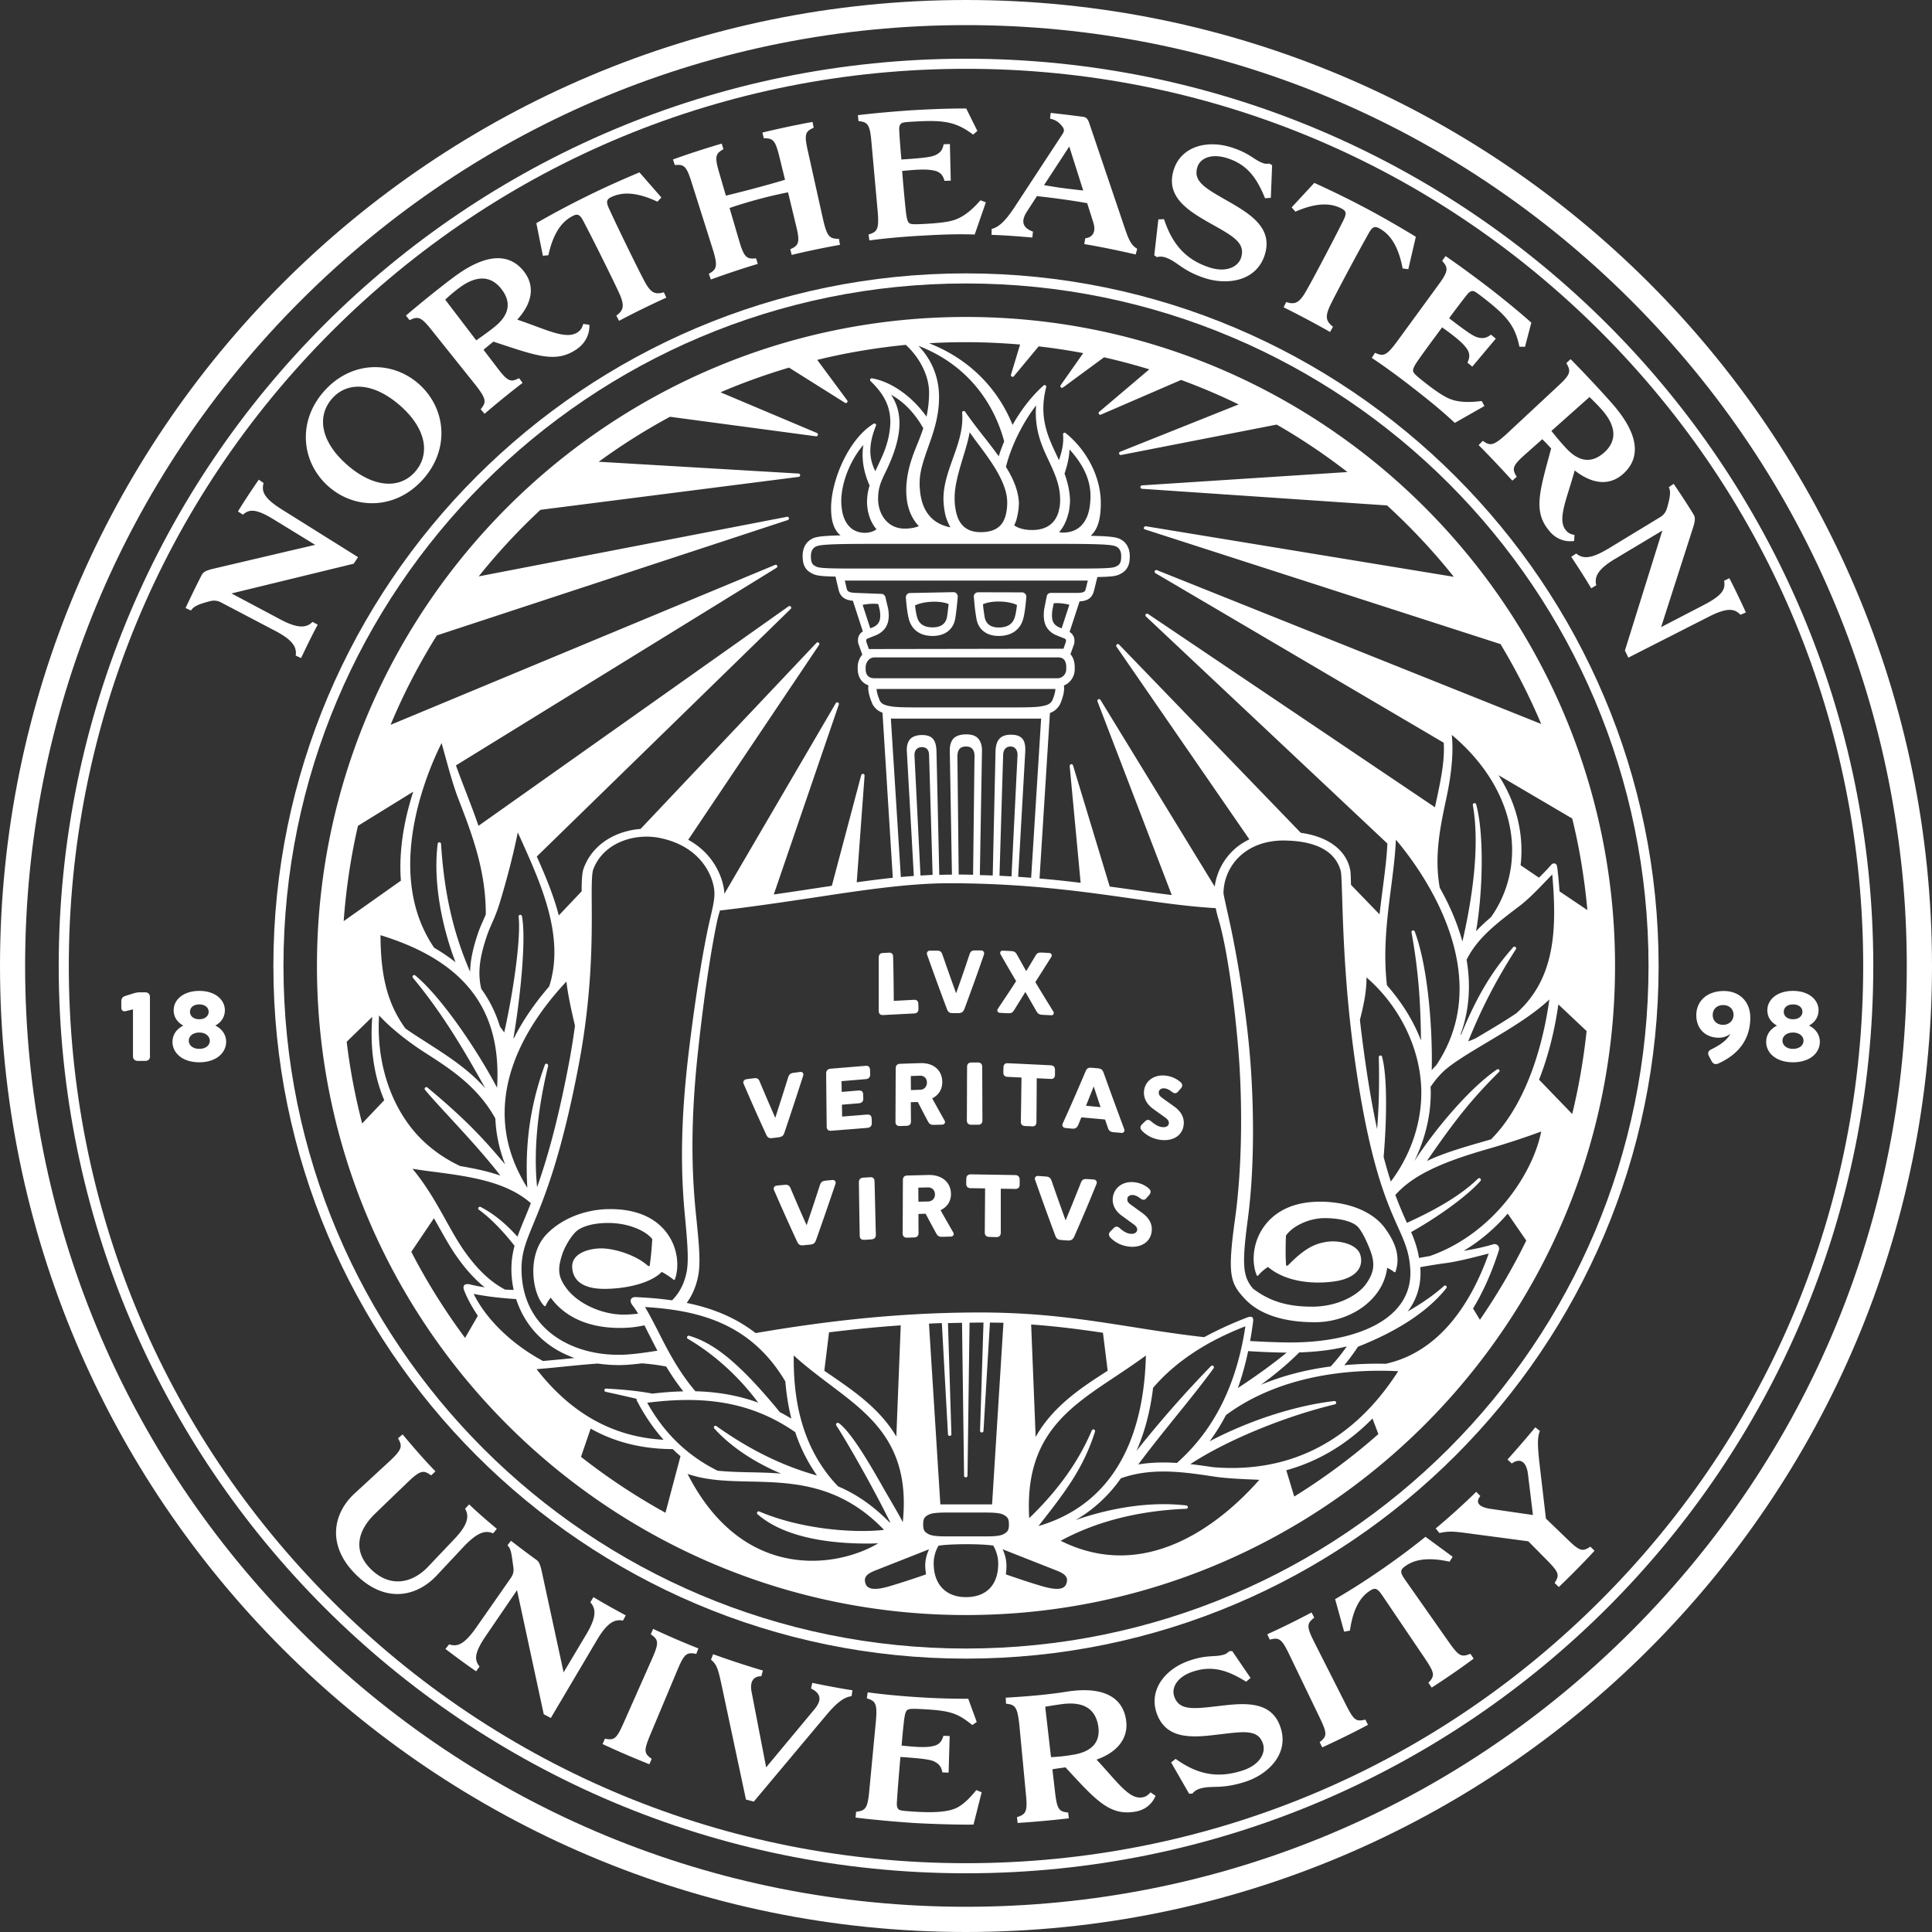<?xml version="1.0" encoding="UTF-8"?>
<svg xmlns="http://www.w3.org/2000/svg" style="enable-background:new 0 0 180 180" xml:space="preserve" viewBox="0 0 180 180">
  <rect x="0" y="0" width="180" height="180" fill="#333333" stroke="none"/>
  <path d="M90 0C40.29 0 0 40.29 0 90s40.29 90 90 90 90-40.29 90-90S139.71 0 90 0zm61.98 151.98c-16.56 16.56-38.57 25.67-61.98 25.67-23.41 0-45.43-9.12-61.98-25.67S2.34 113.41 2.34 90c0-23.41 9.12-45.43 25.67-61.98C44.57 11.46 66.59 2.34 90 2.34c23.41 0 45.43 9.12 61.98 25.67 16.56 16.56 25.67 38.57 25.67 61.98.01 23.42-9.11 45.44-25.67 61.99z" style="fill: rgb(255, 255, 255);"></path>
  <path d="M90 5.47C43.31 5.47 5.47 43.31 5.47 90S43.31 174.53 90 174.53s84.53-37.85 84.53-84.53S136.69 5.47 90 5.47zm59.11 143.64c-15.79 15.79-36.78 24.48-59.11 24.48s-43.32-8.7-59.11-24.48C15.1 133.32 6.41 112.33 6.41 90s8.7-43.32 24.48-59.11C46.68 15.1 67.67 6.41 90 6.41s43.32 8.7 59.11 24.48C164.9 46.68 173.59 67.67 173.59 90s-8.69 43.32-24.48 59.11z" style="fill: rgb(255, 255, 255);"></path>
  <path d="M90 25.47c-35.58 0-64.53 28.95-64.53 64.53S54.42 154.53 90 154.53s64.53-28.95 64.53-64.53S125.58 25.47 90 25.47zm0 128.12c-35.12 0-63.59-28.47-63.59-63.59 0-35.12 28.47-63.59 63.59-63.59 35.12 0 63.59 28.47 63.59 63.59 0 35.12-28.47 63.59-63.59 63.59z" style="fill: rgb(255, 255, 255);"></path>
  <path d="M90 29.53c-33.34 0-60.47 27.13-60.47 60.47S56.66 150.47 90 150.47s60.47-27.13 60.47-60.47S123.34 29.53 90 29.53zm7.63 13.22c.58 1.23 1.14 2.39 1.14 3.8 0 .23-.01.44-.04.65-.01.08-.03.14-.05.21-.02.12-.04.24-.08.35-.11.35-.28.64-.49.88 0 0 0 .01-.01.01-.44.48-1.09.73-1.93.73-.69 0-1.25-.14-1.68-.43.06-.11.1-.23.15-.36.04-.1.07-.2.09-.3.01-.05.03-.1.04-.15.02-.09.04-.18.06-.28.01-.08.03-.17.04-.26l.03-.22c.01-.18.03-.36.03-.55-.07-1.18-.54-2.26-1.21-3.33.54-2.13 1.66-4.23 2.81-5.73-.16 2.12.45 3.62 1.1 4.98zm1.55 1.38c.26-.79.45-1.57.46-2.26 1.33 1.46 1.96 2.86 1.96 4.38 0 .24-.02.46-.04.67-.01.06-.01.12-.02.18-.02.18-.05.34-.09.5-.02.08-.04.15-.06.22-.03.11-.07.22-.11.31-.03.08-.07.16-.11.24-.03.05-.06.1-.09.16-.09.15-.2.28-.31.4-.02.02-.04.05-.06.07-.42.4-.98.62-1.67.62-.13 0-.25-.02-.37-.04.24-.26.43-.57.59-.92.1-.22.18-.47.25-.72.02-.09.05-.17.07-.26.02-.1.03-.2.05-.3.03-.24.06-.48.06-.74-.02-.91-.23-1.74-.51-2.51zm23.3 79.06c2 0 3.95-.76 5.24-2.06.86-.86 1.38-1.89 1.52-3.01.22.1.44.23.66.4.02.02.05.02.07.01a.12.12 0 0 0 .05-.05c.42-1.29.12-2.54-.99-4.06-1.09-1.5-3.29-2.42-5.87-2.46h-.18c-3.03 0-4.56 1.33-5.31 2.45-1.04 1.55-1.03 3.37-.58 4.41.01.03.03.04.06.05.03 0 .05-.01.07-.03.23-.28.56-.58.92-.8 1.67 1.42 4.28 1.64 6.29 1.33 1.03-.16 1.79-.55 2.15-1.12.25-.39.3-.85.16-1.33-.3-1.04-2.06-1.41-3.2-1.21-1.07.18-1.98.59-3.52 2.16-.05.05-.11.07-.15.05-.04-.01-.05-.06-.05-.09-.07-.96-.03-2.13-.01-2.71.52-.79 2.03-1.63 3.61-1.63h.04c1.32.01 2.39.27 2.94.71.39.31.91 1.37 1.24 2.23.5 1.31.4 2.12-.39 3.22-.72 1-2.59 2.09-5 2.09-2.3 0-3.94-.5-5.48-1.66h-.01c-.97-1.13-1.07-2.22-.51-6.44.7-5.21.56-11.51.14-15.98-.41-4.4-1.26-9.26-1.91-12.14-.25-1.14-.46-2.04-.49-2.31.02-1.28.54-2.48 1.46-3.38 1.06-1.02 2.55-1.55 4.26-1.52 2.93.05 4.69 1 5.2 2.82.07.24.1 1.34.14 2.61.1 3.18.27 8.49 1.15 14.81 1.36 9.78 2.97 13.38 4.04 15.76.63 1.41 1.05 2.34 1.15 3.89.1 1.51-.37 2.82-1.4 3.89-1.88 1.97-5.62 3.06-10.27 2.98-1.14-.02-2.21-.07-3.25-.13.1-.56.19-1.13.27-1.72.02-.15.05-.4-.07-.49-.12-.1-.37-.03-.51.03-1.45.56-2.76 1.17-3.97 1.82-2.39-.27-4.57-.61-6.7-.95-4.4-.69-8.55-1.35-14.18-1.35-8.14 0-15.17.94-20.91 1.92-1.93-1.5-4.12-2.34-6.42-2.81.54-.74.91-1.62 1.09-2.64.22-1.26.03-3.09-.23-5.63-.41-4.03-.52-8.67.21-15.33.68-6.24 1.37-10.13 1.78-12.04.08-.37.17-.66.25-.92 3.03-.35 5.89-.78 8.65-1.19 4.59-.7 8.92-1.35 12.67-1.35 7.05 0 12.39.76 17.11 1.43 2.83.4 5.3.75 7.76.89.06.32.15.69.28 1.12.78 2.66 1.46 7.69 1.82 12.03.37 4.41.41 10.67-.3 15.77-.73 5.26-.46 6 .89 7.46 1.6 1.73 4.19 2.14 6.03 2.19l.49.01zm12.78-54.72c3.67 3.07 5.67 7.01 5.62 10.86-.03 2.58-.92 4.64-1.97 6.12-.49.42-.96.85-1.39 1.31.63-3.59.77-9.07.01-11.82a.16.16 0 0 0-.19-.11c-.08.02-.13.1-.12.18.4 2.2.53 6.18-.97 12.71-.5-1.81-1.26-3.51-2.11-5.01-.53-2.93.04-5.62.56-8.1.45-2.02.76-4.26.56-6.14zm4.42 31.2c-.05-.06-.14-.07-.21-.03-2.56 1.74-5.75 5.55-7.7 8.54.91-1.85 1.55-4.07 1.53-6.5 0-.14-.01-.27-.02-.41.31-.47.67-.92 1.08-1.33.82-.82 2.44-1.78 4.14-2.8 2.03-1.21 4.28-2.54 5.85-4.02-.42 3.05-1.71 9.28-5.43 13.03l-.41.12c-2.06.59-4.01 1.15-5.57 1.9 2.71-3.95 4.28-5.87 6.72-8.3.06-.05.07-.14.02-.2zm1.6-5.27c-1.04.7-2.16 1.37-3.23 2-.2.12-.4.24-.59.35-.22.09-.44.19-.67.27 1.25-3.1 2.59-5.69 4.44-8.58.04-.07.03-.16-.04-.21-.07-.05-.16-.04-.21.02-1.41 1.61-3.04 3.7-4.87 8.19-.01-.03-.01-.07-.02-.1.85-2.35.93-4.7.55-6.92 1.03-2.08 2.88-3.45 4.97-5.04 1.02-.78 2.12-2 3.01-2.91.45 5.15.27 9.7-3.34 12.93zm-7.49 4.88c-.01.01-.03.03-.05.04-.12.12-.23.25-.35.38.09-3.57-.31-9.53-1.58-12.91a.158.158 0 0 0-.19-.1.15.15 0 0 0-.11.18c.62 3.47.84 6.26.88 10.07-.68-1.78-1.74-3.5-3.17-5.14-.36-3.07-.02-5.99.35-8.86.21-1.64.42-3.2.48-4.71 3.21 3.79 9.17 13 3.74 21.05zm-1.37 2.41c.03 3.4-1.31 6.37-2.84 8.39-.22-.68-.45-1.44-.67-2.3.31-3.64.34-7.57-.15-9.33-.02-.08-.1-.13-.17-.11-.08.01-.14.08-.13.16.06 2.7 0 4.81-.16 6.69-.4-1.85-.79-4.06-1.17-6.76-.16-1.18-.31-2.32-.43-3.41.35-1.37.63-2.69.61-3.96 3.22 2.79 5.07 6.82 5.11 10.63zm-19.38 25.57a.155.155 0 0 0-.21.01 104.88 104.88 0 0 0-6.95 7.91c.72-1.63 1.27-3.57 1.55-5.88 2.04-2.38 4.92-4.31 8.6-5.73-.82 5.47-2.93 9.67-6.38 12.73-1.19-.08-2.39-.06-3.6.14 1.14-1.53 2.37-3.06 3.58-4.56 1.28-1.58 2.48-3.08 3.44-4.4.04-.08.03-.17-.03-.22zm-11.12 5.92c-.08-.03-.16.01-.2.09-1.24 2.92-3.16 5.6-5.83 8.17-.46-7.74 3.77-10.35 8.24-13.33.87-.58 1.76-1.18 2.63-1.82-.13 5.54-1.75 13.47-10.01 15.89 2.59-3.3 4.18-5.39 5.27-8.8a.17.17 0 0 0-.1-.2zm-5.85-9.78c2.38.17 4.55.45 6.69.77l.44 3.54c-2.58 1.64-5.14 3.37-6.71 6.17l-.42-10.48zm20.22 2.48c1.09.07 2.22.12 3.42.14h.17c-1.31 1.07-2.8 2.15-4.55 3.3.39-1.08.7-2.23.96-3.44zm4.76.12c1.62-.05 3.1-.23 4.43-.56-.46.65-.96 1.28-1.5 1.87-2.38.31-4.55.89-6.51 1.71 1.35-.98 2.57-2.01 3.58-3.02zm-32.73-2.73 1.31-.03.19 14.25c0 .09.07.15.16.15s.16-.07.16-.15l.19-14.26c.33 0 .66-.01.99-.01h.31l-.32 10.08c0 .09.06.16.15.16h.01c.08 0 .15-.06.16-.15l.6-10.09c.42.01.85.01 1.26.02l-1.06 16.92h-4.82l-1.06-16.84c.4-.02.8-.04 1.2-.05l.57 10.36c0 .08.07.15.16.15h.01c.09 0 .15-.08.15-.16l-.32-10.35zm-.14 17.65h3.65c1.33 0 1.56.14 1.76.26.32.19.41.37.41.85s-.09.66-.41.85c-.18.11-.43.26-1.64.26h-3.88c-1.21 0-1.46-.15-1.65-.26-.32-.19-.41-.37-.41-.85s.09-.66.4-.85c.21-.12.44-.26 1.77-.26zm-10.26-8.11c.88 1.34 3.35 5.62 5.03 9.04-.04-.02-.07-.03-.11-.05-1.57-1.6-3.17-2.65-4.76-3.32-3.89-4.05-4.15-9.28-4.13-12.2.94.87 1.98 1.66 2.99 2.43 3.91 2.97 7.94 5.64 7.17 13.11-.27-.54-.63-1.15-1.12-2-.27-.46-.58-.99-.94-1.63-.95-1.66-2.73-4.76-3.9-5.6a.166.166 0 0 0-.2.01c-.07.06-.07.15-.03.21zm-11.37.28c1.52 1.68 3.67 3.12 6.22 4.2-.98-.08-1.95-.1-2.89-.12-1.04-.02-2.06-.05-3.03-.15-2.81-1.4-4.98-3.5-6.55-6.33 5-.63 9.49-.24 13.79 2.74.49 1.49 1.18 2.83 2.03 4.04-4.13-1.15-7.26-3.11-9.37-4.6-.07-.05-.15-.04-.21.02-.04.05-.04.14.01.2zm-21.93-20.38c.96.69 2.15 1.86 3.32 3.36-.22.82-.33 1.63-.28 2.67.03.48.09.96.2 1.44l-.8-.03c-1.4-.74-2.6-1.9-3.79-3.58-.61-.87-1.16-1.85-1.73-2.88-.85-1.52-1.78-3.2-3.11-4.8.66.11 1.38.21 2.12.3 3.09.41 6.6.87 8.91 2.91-.22.55-.42 1.05-.61 1.5-.25.6-.46 1.12-.64 1.62-1.09-1.22-2.24-2.16-3.43-2.77-.07-.04-.16-.01-.2.06-.05.06-.03.16.04.2zm6.33-13.6c-.08-.03-.16.02-.19.1-.93 2.61-1.94 6.25-1.63 11.45-4.93-7.82-.19-15.13 3.64-19.21.16 1.34.47 2.7.8 4.12a69.01 69.01 0 0 1-.57 3.52c-1.06 5.57-2.09 9.07-2.96 11.51-.33-3.29.01-7.08 1.03-11.3 0-.09-.04-.17-.12-.19zm.22-7.21c-1.43 1.66-2.5 3.26-3.27 4.79-.02.02-.05.04-.07.06.64-3.71 1.21-9.23.8-11.39-.02-.08-.1-.14-.18-.13-.08.01-.14.09-.13.17.21 1.9-.4 6.55-1.34 10.79-.14-.19-.27-.37-.4-.55-.39-1.28-.97-2.45-1.74-3.51-.36-1.51-.14-2.97.51-4.9.37-1.1.75-1.6 1.23-3.18.56-1.84 1.25-4.4 1.66-6.5.08.18.16.36.25.55 1.86 4.14 4.18 9.15 2.68 13.8zm-6.66-4.88c-.44 1.32-.69 2.44-.71 3.52-1.58-3.65-2.41-7.3-2.71-11.92a.17.17 0 0 0-.15-.15c-.08.01-.15.06-.16.14-.47 3.72.49 8 1.66 11.04-.61-.48-1.27-.93-1.99-1.35-4.44-6.5-1.19-15.29.69-19.07.4 1.39.96 3.61 1.52 5.08 1.27 3.29 2.62 6.74 2.6 10.89-.27.65-.51 1.1-.75 1.82zm1.8 14.32c-1.73-3.29-5.07-8.34-7.62-10.46a.155.155 0 0 0-.21.01c-.06.06-.06.15-.01.21 2.49 3 4.43 6.12 6.74 10.29-1.58-1.77-3.46-2.98-5.14-4.06-.79-.51-1.58-1-2.3-1.51-1.71-2.36-2.3-4.96-2.32-8.69 7.86 2.41 11.32 6.95 10.86 14.21zm-6.72-3.27c2.36 1.51 4.92 3.16 6.56 6.14.07 1.58.42 3.01.91 4.27-.01-.01-.01-.02-.02-.02-1.62-1.91-3.29-3.88-7.22-7.14a.155.155 0 0 0-.21.01c-.06.06-.06.15-.01.21.5.61 1.32 1.5 2.27 2.53 1.54 1.67 3.42 3.72 4.75 5.46-1.21-.42-2.49-.68-3.74-.89-1.47-.69-2.94-1.69-4.17-3.09-2.33-2.66-3.67-6.63-3.39-10.95 1.05 1.17 2.78 2.52 4.27 3.47zm10.13 15.89c1.03-2.49 2.58-6.26 4.19-14.7 1.27-6.66 1.24-11.94 1.22-15.09-.01-1.53-.01-2.74.14-3.16.95-2.54 3.9-3.41 6.2-2.94 4.01.82 4.99 3.76 5.08 4.92.06.68-.1 1.37-.42 2.74-.44 1.91-1.17 5.8-1.93 12.02-.82 6.7-.78 11.35-.4 15.39.22 2.35.39 4.2.18 5.32-.21 1.1-.67 2-1.37 2.69-1.11-.16-2.23-.25-3.36-.3-.18-.02-.38.04-.46.19-.09.17-.01.39.16.6.18.23.34.48.5.75-.39.05-.8.08-1.23.09h-.11c-2.04 0-4.27-1.02-5.34-2.46-.76-1.03-.85-1.74-.39-3.15.24-.74.82-1.69 1.28-2.12.55-.51 1.67-.81 3-.81 1.95 0 3.56.77 4.11 1.51-.05.84-.11 1.54-.23 2.42 0 .03-.02.08-.05.09-.04.01-.1-.01-.15-.05-1.08-.97-3.08-1.6-4.31-1.6h-.06c-1 .02-1.86.31-2.3.78a1.3 1.3 0 0 0-.36.99c.05.92.61 2 3.01 2h.15c2.28-.04 4.32-.67 5.18-1.58.35.18.73.43 1.11.73.02.02.05.02.07.01a.12.12 0 0 0 .05-.05c.39-1.07.33-2.8-.69-4.23-.75-1.06-2.28-2.31-5.31-2.31h-.19c-2.28.04-4.46.94-5.82 2.4-1.84 1.98-1.24 5.61-.16 6.62.02.02.04.03.07.02.02 0 .05-.02.06-.04.11-.24.26-.51.47-.75 1.32 1.82 3.55 2.82 6.41 2.82h.22c.75-.01 1.45-.1 2.1-.24.15.28.29.58.46.9.23.46.48.95.75 1.46-1.37.22-2.52.37-3.41.38-4.39.09-8.97-2.22-9.24-7.53-.09-1.79.34-2.84 1.12-4.73zm10.37 7.81c4.78.3 9.79 1.38 13.08 6.94.1 1.22.29 2.38.56 3.46-.36-.22-.71-.42-1.07-.6-4.1-5-6.38-6.5-8.45-7.12a.163.163 0 0 0-.19.09c-.03.07 0 .16.07.2 1.53.89 4.16 2.73 6.55 5.94-1.96-.71-3.92-1.01-5.85-1.06-1.59-1.86-2.62-3.89-3.5-5.63-.43-.83-.81-1.58-1.2-2.22zm16.71 5.94.44-3.58c2.11-.26 4.33-.49 6.68-.65l-.41 10.36c-1.51-2.55-3.87-4.18-6.08-5.7-.21-.14-.42-.28-.63-.43zm8.4-57.33c-.02-.42.21-.77.69-.77.42 0 .66.24.67.74l.33 11.16-1.13.06-.56-11.19zm4 .2c-.02-.8.3-1.03.82-1.03.55 0 .82.37.77 1.06l-.13 10.89c-.44-.01-.89-.02-1.34-.02l-.12-10.9zm3.92 11.01.34-11.24c.01-.51.27-.8.69-.8.47 0 .67.41.65.83l-.56 11.27-1.12-.06zm1.74.1.66-11.66c.05-.99-.23-1.58-1.33-1.58-.97 0-1.41.48-1.44 1.56l-.26 11.56c-.39-.02-.79-.03-1.2-.04l.2-11.57c.01-.46-.11-.91-.4-1.2-.27-.27-.67-.34-1.1-.34-.43 0-.87.1-1.14.37-.28.29-.37.72-.36 1.17l.2 11.53h-.28c-.3 0-.6.01-.9.02L87.25 70c-.03-1.08-.4-1.52-1.36-1.52-.38 0-.84.11-1.07.36-.27.29-.36.7-.33 1.18l.65 11.59c-.4.03-.8.06-1.21.1L83 66.95h14l-.93 14.83-1.21-.09zm1.99-15.86c-.51.07-1.45.08-2.95.08h-7.8c-1.5 0-2.44-.01-2.95-.08-.8-.12-1.01-.26-1.18-.55-.2-.48-.29-.83-.3-1.09h16.66c-.01.26-.1.6-.28 1.05-.19.33-.4.47-1.2.59zm-15.38-2.64c-.68 0-.82-.47-.82-.86v-.17c0-.38.28-.91.82-.91h17.14c.48 0 .73.31.73.91v.17c0 .48-.36.86-.81.86H81.47zm-1.1-6.84c.53-.1 1.06-.13 1.46-.07l.14.59c.13.86-.04 1.28-.59 1.55l-.3.12-.71-2.19zm17.53-1.11c-.19 0-.35.13-.38.32l-.24 1.21c-.1.87-.05 1.84 1.05 2.38l.85.34c.09.04.16.07.13.3l-.23.65-18.13.03-.24-.68c-.03-.23.04-.26.13-.3l.87-.35c1.17-.57 1.16-1.63 1.04-2.41l-.26-1.1a.396.396 0 0 0-.37-.3l-2.35-.09c-.73-.02-.82-.17-.88-.38l-.18-.77h22.64l-.19.76c-.06.24-.1.37-.75.39H97.9zm1.73 1.1-.72 2.2-.27-.11c-.55-.27-.7-.66-.6-1.54l.13-.68c.38-.05.9 0 1.46.13zm.81-3.37H79.56c-3.2 0-3.33-.07-3.66-.26-.22-.13-.35-.32-.35-.89 0-.41.13-.69.39-.86.33-.21 1.19-.29 5.32-.29h17.49c4.14 0 4.99.08 5.32.29.26.17.39.45.39.86 0 .57-.14.76-.35.89-.34.19-.46.26-3.67.26zm-19.42-7.74c-.15.48-.24.99-.24 1.56 0 .22.02.42.05.62l.03.19c.03.15.07.29.11.43.03.11.07.21.11.32.15.36.34.68.58.96-.28.21-.65.33-1.1.33a2.1 2.1 0 0 1-.92-.21c-.15-.07-.3-.17-.44-.31l-.03-.03a.934.934 0 0 1-.16-.18c-.02-.02-.03-.04-.05-.06a4.6 4.6 0 0 1-.15-.23c-.01-.02-.02-.03-.03-.05-.05-.1-.1-.21-.15-.33-.01-.03-.02-.05-.03-.08-.03-.1-.06-.2-.09-.31l-.03-.14c-.02-.1-.04-.22-.05-.33-.01-.05-.01-.1-.02-.15-.02-.17-.03-.35-.03-.54 0-1.72.84-3.82 2.06-5.24-.26 1.6.23 3.02.58 3.78zm2-8.45c1.21.66 2.24 1.76 3 3.12-.17.5-.35.98-.54 1.44-.45 1.11-.91 2.27-1.03 3.81-.02.3-.02.58-.01.86 0 .05 0 .09.01.14.02.27.05.54.1.79 0 .01.01.03.01.04.12.53.31 1.02.58 1.44.13.2.27.39.43.56.01.01.03.02.04.04-.38.15-.82.23-1.32.23-1.43 0-2.26-1.07-2.44-2.25-.03-.17-.04-.34-.04-.51 0-1.05.25-1.58.71-2.54l.05-.1c1.48-3.08 1.62-5.34.45-7.07zM93.84 46.8c0 .22-.01.41-.03.6l-.03.2c-.02.11-.04.22-.06.32-.02.07-.04.15-.06.21-.03.09-.06.17-.09.24-.03.06-.05.13-.08.18-.38.7-1.07 1.03-2.13 1.03-.96 0-1.62-.37-2.01-1.1-.06-.12-.12-.24-.16-.38l-.03-.09c-.04-.12-.07-.24-.1-.38-.02-.08-.03-.16-.04-.24-.02-.11-.04-.21-.05-.33-.02-.21-.03-.44-.03-.68 0-1.19.41-2.52.8-3.82.25-.82.49-1.61.6-2.29.22.32.49.69.8 1.1 1.14 1.53 2.7 3.6 2.7 5.43zm-.79-4.29c-.41-.57-.85-1.14-1.32-1.74-.6-.76-1.21-1.55-1.81-2.41-.04-.06-.11-.08-.18-.06-.07.02-.11.09-.1.16.13 1.49-.37 2.89-.86 4.25-.43 1.21-.88 2.45-.88 3.76 0 .24.02.46.04.68l.03.24.06.36c.05.26.12.5.21.73.09.23.19.45.31.65-.64-.12-1.14-.36-1.54-.67-.65-.52-1.01-1.24-1.18-2.02 0-.01-.01-.03-.01-.04-.03-.15-.06-.3-.08-.45v-.01c-.02-.14-.03-.28-.04-.42 0-.03 0-.07-.01-.1-.01-.14-.01-.28-.01-.42 0-1.1.39-2.18.79-3.32.48-1.34 1.02-2.85 1.02-4.67 0-2.25-.98-3.81-1.92-4.79 4.65 1.79 7.06 5.42 7.99 8.91-.19.44-.36.9-.51 1.38zM40.7 59.2l32.7-10.75c.08-.03.12-.11.1-.19a.15.15 0 0 0-.18-.11L44.6 53.7c1.76-2.2 3.68-4.27 5.75-6.2l24.06-3.07c.08-.01.14-.08.14-.16s-.07-.15-.15-.15l-18.62-1.1c2.11-1.54 4.33-2.94 6.64-4.19l13.61 1.82h.02c.07 0 .13-.05.15-.12.02-.08-.02-.15-.09-.19l-8.98-3.79c2.07-.89 4.2-1.65 6.38-2.3l5.22 3.28c.03.02.05.02.08.02.04 0 .08-.02.11-.05.05-.06.06-.14.01-.2l-2.79-3.77c2.68-.66 5.44-1.12 8.25-1.4 1.31 1.2 2.17 2.89 2.17 4.44 0 .86-.1 1.59-.24 2.25-1.45-2.04-3.44-3.3-5.08-3.57a.148.148 0 0 0-.16.08c-.03.06-.02.14.03.18 1.49 1.42 2.03 2.8 1.78 4.61-.18 1.35-.67 2.36-1.13 3.33l-.21.45c-.51-1.04-.74-2.25.06-4.23.03-.06.01-.13-.04-.18-.05-.04-.13-.05-.18-.01-2.33 1.42-3.96 5.28-3.96 7.86 0 1.23.28 2.05.88 2.54-2.03.05-2.43.16-2.78.39-.49.31-.75.84-.75 1.52 0 .53.08 1.19.75 1.57.41.23.65.33 2.31.36l.31 1.31c.2.69.72.89 1.31.94l.93 2.86c-.26.16-.54.47-.43 1.1 0 .02.01.04.02.06l.35.98c0 .01.01.01.01.02-.28.32-.43.74-.43 1.15v.17c0 .77.38 1.33 1 1.54-.08.53.12 1.14.38 1.76.24.41.53.64.93.79l.96 15.38c-1.09.12-2.21.26-3.36.42l.73-9.93c.01-.08-.05-.15-.13-.17-.08-.01-.16.04-.18.11L77.5 82.53c-.62.09-1.24.19-1.86.28-1.16.18-2.35.35-3.55.53l6.06-17.7a.148.148 0 0 0-.08-.19c-.07-.03-.16-.01-.2.06L67.48 83.29c0-.06.01-.12 0-.18-.09-1.08-.79-3.46-3.36-4.87l12.19-18.15c.05-.07.03-.16-.03-.21a.166.166 0 0 0-.21.01L59.68 77.23c-2.2.17-4.43 1.33-5.29 3.64-.16.42-.2 1.12-.2 2.17l-2.13 2.25c-.49-1.91-1.28-3.77-2.05-5.49l23.66-23.07c.06-.06.06-.15.01-.21-.05-.06-.14-.07-.21-.03L44.58 76.94c-.38-1.11-.79-2.17-1.19-3.21-.32-.83-.63-1.63-.91-2.42L72.35 52.9c.07-.04.09-.13.06-.2a.16.16 0 0 0-.2-.07l-35.82 14.9c1.21-2.91 2.66-5.69 4.31-8.33zm-7.35 17.74 5.15-3.18c-.79 2.45-1.37 5.36-1.15 8.29l-5.33 3.77c.22-3.03.67-6 1.33-8.88zm.39 27.73c-.64-2.48-1.13-5.02-1.44-7.61l2.38-2.32c-.22 2.93.17 5.52 1.12 7.76l-2.06 2.17zm9.59 19.98a58.557 58.557 0 0 1-5.01-8.02l2.11-3.13c.12.21.23.42.35.62.59 1.05 1.14 2.05 1.78 2.96.83 1.18 1.68 2.12 2.6 2.86-.47-.08-.93-.16-1.39-.28-.16-.04-.41-.04-.52.08-.11.12-.06.35 0 .5.32.81.76 1.59 1.27 2.35l-1.19 2.06zm.8-4.1c1.26.25 2.62.4 3.96.48.76 2.37 2.54 4.47 5.43 5.49l-.59.06c-.77.08-1.56.15-2.34.22-2.82-1.51-5.26-3.82-6.46-6.25zm5.86 7.01c.9-.07 1.8-.16 2.67-.25 1.01-.1 2.02-.2 3.02-.27.6.08 1.23.14 1.9.14h.27c.56-.01 1.22-.07 1.96-.16.76.06 1.51.15 2.26.3.46.76.98 1.54 1.59 2.31-.97.02-1.93.1-2.88.21-1.26-.24-2.56-.37-4.31-.47-.08 0-.15.05-.16.13-.01.08.04.16.12.17l.17.04c1.01.22 1.89.42 2.7.61 0 .06.01.12.04.18.7 1.36 1.53 2.57 2.48 3.64-4.12-.23-8.24-1.96-11.83-6.58zM62 140.94c-2.77-1.53-5.4-3.27-7.87-5.21l.9-2.63c2.04 1.15 4.53 1.9 7.65 1.91.23.23.47.45.72.66l-1.4 5.27zm11.09 4.19c-3.76-.84-6.86-3.53-9.03-7.81 1.78.62 3.75.67 5.81.71 3.9.09 8.32.19 12.44 4.45l.02.06c-3.06.33-7.91-.14-11.59-1.72-.07-.03-.15 0-.19.06-.04.07-.03.15.03.2 2.52 2.19 6.72 2.73 10.24 2.73.34 0 .67-.01 1-.02-1.86 1.11-5.16 2.14-8.73 1.34zm13.19 1.55c-.59.21-2.64.9-3.67 1.18-1.21.32-1.79.17-1.96-.29-.19-.53-.03-.89.89-1.25.54-.21 4.17-1.64 5.02-1.98-.23.48-.36 1.01-.36 1.55.01.28.04.54.08.79zM90 148.8c-1.88 0-3.01-1.18-3.01-3.15 0-.58.16-1.15.45-1.64.98-.17 3.87-.2 5.1-.01.29.5.46 1.07.46 1.66.01 1.99-1.09 3.14-3 3.14zm9.34-1.23c-.17.46-.74.61-1.96.29-1.03-.27-3.07-.97-3.67-1.18.04-.25.06-.51.06-.79 0-.54-.13-1.06-.36-1.55l5.02 1.98c.94.36 1.11.72.91 1.25zm-.52-4.02c3.3-1.79 7.23-2.8 11.7-2.98.08 0 .15-.07.15-.15 0-.08-.06-.15-.14-.16-3.14-.37-6.78.13-10.32 1.36 1.5-.87 2.98-2.12 4.22-3.89 2.87-1.02 5.79-.6 8.63-.17 1.3.2 2.95.25 4.27.31-3.66 4.15-10.61 9.63-18.51 5.68zm21.76-4.12-.74-2.45c3.33-.92 5.97-2.72 8.03-4.82l.55 1.45c-2.44 2.15-5.06 4.1-7.84 5.82zm-7.5-2.73c-.71-.1-1.44-.21-2.18-.29 3.31-2.18 8.69-4.42 13.47-5.57.08-.02.13-.1.12-.18-.01-.08-.09-.13-.17-.13-3.7.43-7.97 1.83-11.62 3.75.56-.76 1.07-1.58 1.52-2.44 3.94-2.92 9.49-4.4 16.05-4.09-4.12 6.43-9.99 9.53-17.19 8.95zm16.03-9.64c-1.34-.03-2.62.02-3.86.13.46-.56.88-1.13 1.27-1.72 3.73-1.47 6.5-3.29 8.23-5.45.05-.06.05-.16-.01-.21a.145.145 0 0 0-.21 0c-.81.74-1.97 1.57-3.38 2.38.88-1.16 1.28-2.51 1.18-4.05 0-.03-.01-.05-.01-.08.82-.15 1.64-.28 2.46-.39 1.26-.18 2.69-.57 3.92-.88-1.59 4.49-4.49 9.14-9.59 10.27zm8.77-4.1-.64-1.05c.9-1.48 1.72-3.27 2.41-5.43.05-.16.01-.33-.1-.44a.425.425 0 0 0-.44-.11c-.88.27-1.8.45-2.75.61 1.6-.95 2.97-2.16 4.11-3.47l1.73 2.51a58.359 58.359 0 0 1-4.32 7.38zm-4.69-5.93c-.33.05-.65.11-.98.17-.15-.89-.4-1.62-.74-2.41 2.36-1.32 5.15-3.28 6.46-4.76.06-.06.05-.16-.01-.22a.157.157 0 0 0-.22 0c-1.46 1.42-3.55 2.72-6.62 4.12-.32-.71-.68-1.53-1.08-2.6.76-.84 1.7-1.55 2.99-2.21 1.53-.79 3.52-1.47 5.69-2.09 1.54-.44 3.4-1.05 4.91-1.61-.77 3.95-4.51 9.57-10.4 11.61zm13.29-13.24-3.09-3.2c.87-2.21 1.46-4.61 1.8-7.01l2.63 2.48c-.28 2.63-.73 5.21-1.34 7.73zm1.41-19-2.59-1.74c-.05-.67-.11-1.38-.2-2.12-.02-.16-.05-.43-.21-.47-.16-.05-.28.01-.39.14-.35.4-.73.79-1.12 1.17l-1.71-1.16c.05-.4.08-.82.08-1.25.02-1.94-.42-4.47-2.14-7.14l6.87 4.04c.68 2.76 1.15 5.61 1.41 8.53zm-41.23-35.47 33.14 10.69c1.43 2.38 2.7 4.86 3.79 7.44l-35.8-14.33c-.08-.03-.16 0-.2.08-.04.07-.01.16.06.2l26.86 15.8c.1 1.65-.26 3.4-.65 5.23-.06.26-.11.52-.17.78L106.96 57.2c-.07-.04-.16-.03-.21.03-.05.06-.04.16.02.21l22.49 21.15c-.06 1.35-.25 2.77-.44 4.25-.1.77-.2 1.55-.29 2.35l-2.66-2.75c-.02-.74-.03-1.15-.07-1.37-.34-1.8-1.98-3.12-4.61-3.48l-16.93-17.54a.155.155 0 0 0-.21-.01c-.06.05-.08.14-.03.21L116.4 78.2c-.58.28-1.1.63-1.55 1.07-.92.9-1.5 2.05-1.68 3.33l-10.64-17.39c-.04-.07-.13-.09-.2-.06-.07.04-.11.12-.08.2l6.92 18.04c-1.13-.14-2.29-.3-3.53-.48-.73-.1-1.48-.21-2.25-.31l-3.42-11.29a.15.15 0 0 0-.18-.11c-.08.02-.13.09-.13.17l1.02 10.88c-1.22-.15-2.49-.29-3.83-.4l.97-15.42c.4-.15.7-.39.95-.83.23-.56.44-1.19.35-1.73.59-.24 1.01-.83 1.01-1.52v-.17c0-.52-.14-.94-.4-1.23l.33-.91c.01-.02.01-.04.02-.06.11-.63-.17-.94-.43-1.1l.93-2.85c.66-.04 1.14-.24 1.34-.97l.32-1.3c1.63-.03 1.87-.12 2.27-.36.66-.38.75-1.04.75-1.57 0-.68-.26-1.21-.75-1.52-.36-.23-.76-.35-2.9-.39.66-.57.95-1.56.95-3.05 0-2.38-1.25-4.88-3.27-6.52-.05-.04-.12-.05-.17-.02-.06.03-.09.09-.08.15.08.78-.1 1.59-.38 2.39-.07-.14-.13-.28-.2-.43-.84-1.77-1.7-3.6-.99-6.37a.143.143 0 0 0-.07-.17.138.138 0 0 0-.18.02c-1.01.9-2.04 2.17-2.88 3.67-1.28-3.18-3.82-6.06-7.78-7.61 1.14-.07 2.29-.1 3.45-.1 1.69 0 3.37.08 5.03.22l-.85 2.81c-.02.07.01.15.08.18.02.01.05.02.07.02.05 0 .09-.02.12-.06l2.31-2.78c1.4.16 2.78.37 4.15.63l-2.1 2.99c-.04.06-.04.15.02.2.03.03.07.04.11.04.03 0 .06-.01.09-.03l3.82-2.81c1.43.32 2.83.7 4.22 1.12l-4.67 3.96c-.06.05-.07.14-.03.2.03.05.08.07.13.07.02 0 .04 0 .06-.01l7.47-3.23c1.83.67 3.62 1.43 5.36 2.28l-11.04 4.41c-.08.03-.11.11-.09.19.02.07.08.11.15.11h.03l14.49-2.83h.01c2.3 1.32 4.5 2.8 6.59 4.42l-19.14 1.24c-.08.01-.15.07-.15.16 0 .08.06.15.15.16l22.83 1.55c2.24 2.05 4.32 4.27 6.22 6.65l-28.69-4.71a.165.165 0 0 0-.18.12c-.04.07 0 .15.08.17z" style="fill: rgb(255, 255, 255);"></path>
  <path d="m83.27 93.25 1.88-.1c.27-.01.4.12.41.39 0 .18.01.27.01.45.01.27-.13.42-.4.43l-2.89.15c-.27.01-.41-.12-.41-.39v-4.96c0-.27.13-.42.39-.43.23-.01.34-.02.56-.03.26-.01.39.12.39.39.04 1.64.05 2.46.06 4.1zM89.3 94.39h-.53c-.31 0-.44-.09-.55-.39-.76-2.02-1.12-3.03-1.84-5.04-.08-.21.05-.39.26-.39h.65c.3 0 .42.09.52.39.5 1.43.75 2.15 1.27 3.58.51-1.44.76-2.16 1.24-3.6.1-.3.22-.39.52-.39h.57c.2 0 .33.18.26.39-.7 2.03-1.07 3.04-1.82 5.07-.12.28-.25.37-.55.38zM93.88 94.4c-.3-.01-.45-.02-.74-.04-.18-.01-.28-.2-.18-.36.69-1.04 1.04-1.55 1.71-2.59-.59-1-.88-1.5-1.45-2.5-.09-.16.01-.35.19-.34.31.02.47.02.78.04.32.02.43.09.59.39l.83 1.48c.34-.56.51-.84.84-1.4.16-.28.27-.34.59-.33.29.01.44.02.73.04.17.01.28.2.18.36-.59.94-.89 1.41-1.49 2.35.66 1.1 1 1.65 1.68 2.75.1.16-.01.35-.18.34-.32-.02-.49-.02-.81-.04-.33-.02-.45-.09-.62-.39-.4-.7-.6-1.05-1-1.74-.41.66-.61.99-1.02 1.65-.18.29-.29.35-.63.33zM72.54 105.96c-.22.03-.34.04-.56.07-.32.04-.46-.03-.59-.31-.87-1.9-1.29-2.85-2.11-4.75-.09-.19.04-.39.26-.42.27-.04.41-.06.68-.09.31-.04.45.03.56.31.57 1.35.86 2.03 1.45 3.38.48-1.5.72-2.24 1.19-3.74.1-.31.22-.42.53-.46.24-.03.36-.05.6-.08.21-.03.35.13.28.35-.68 2.11-1.03 3.17-1.74 5.28-.09.31-.22.41-.55.46zM77.45 105.35c-.28.02-.42-.11-.43-.38l-.05-4.95c0-.27.14-.42.41-.45 1.31-.11 1.96-.16 3.26-.27.27-.02.41.11.42.38.01.17.01.25.01.41.01.27-.13.42-.4.45-.91.08-1.36.11-2.27.19.01.4.01.6.02 1 .63-.05.95-.08 1.58-.13.27-.02.42.11.42.38 0 .14.01.22.01.36.01.27-.13.42-.4.45-.63.05-.95.08-1.59.13.01.45.01.67.02 1.11.93-.08 1.39-.11 2.32-.19.28-.02.42.11.43.38.01.17.01.25.01.41.01.27-.13.42-.41.45-1.33.11-2.01.16-3.36.27zM84.46 104.89c-.24.01-.36.01-.61.02-.28.01-.42-.13-.42-.4.01-1.99.01-2.98.02-4.97 0-.27.14-.42.41-.43.75-.02 1.13-.04 1.89-.06 1.23-.04 2.02.66 2.04 1.74.01.69-.33 1.24-.94 1.54.46.83.69 1.25 1.16 2.08.1.17-.02.36-.22.37-.3.01-.44.01-.74.02-.34.01-.45-.06-.61-.35-.38-.71-.56-1.07-.93-1.78-.26.01-.39.01-.65.02 0 .71.01 1.06.01 1.77.01.28-.13.42-.41.43zm1.27-4.67c-.35.01-.52.02-.87.03 0 .52 0 .78.01 1.31.35-.01.52-.02.87-.03.36-.01.62-.29.62-.67 0-.39-.27-.65-.63-.64zM90.5 104.79c-.28 0-.42-.14-.42-.42.01-1.99.01-2.98.02-4.97 0-.27.14-.41.41-.41h.59c.27 0 .41.14.41.42.01 1.99.01 2.98.02 4.97 0 .27-.14.41-.42.41h-.61zM95.52 104.91c-.28-.01-.42-.16-.41-.43.03-1.64.04-2.46.06-4.09-.52-.02-.78-.04-1.29-.06-.27-.01-.41-.16-.4-.43 0-.18.01-.27.01-.45.01-.27.15-.41.41-.39 1.59.07 2.38.11 3.98.19.27.01.41.16.41.43v.45c0 .27-.14.41-.41.39-.52-.02-.78-.04-1.29-.06-.01 1.64-.01 2.46-.03 4.09 0 .27-.15.41-.42.39-.25-.02-.37-.02-.62-.03zM99.87 105.15c-.25-.02-.37-.03-.61-.06-.22-.02-.35-.21-.25-.41.88-1.94 1.3-2.92 2.13-4.86.12-.29.25-.36.56-.34l.58.05c.31.03.44.13.55.44.75 2.09 1.13 3.13 1.91 5.22.08.21-.05.38-.27.36-.28-.03-.42-.04-.7-.06-.32-.03-.46-.13-.56-.44-.1-.3-.15-.45-.26-.75l-2.2-.2c-.12.28-.17.42-.29.7-.14.3-.27.37-.59.35zm2.67-2c-.26-.77-.39-1.16-.64-1.93-.29.72-.43 1.08-.72 1.8.54.05.82.08 1.36.13zM75.46 115.96c-.23.02-.35.03-.58.06-.33.03-.47-.04-.61-.33-.89-1.93-1.32-2.89-2.16-4.82-.09-.2.04-.39.27-.41.28-.03.42-.04.7-.07.32-.03.46.04.58.33.58 1.37.88 2.06 1.49 3.43.5-1.48.75-2.23 1.23-3.71.1-.31.23-.41.55-.44.25-.03.37-.04.62-.06.22-.02.36.14.29.36-.71 2.09-1.07 3.14-1.81 5.23-.1.29-.24.4-.57.43zM80.54 115.51c-.29.02-.44-.11-.44-.39-.04-1.98-.05-2.98-.08-4.96 0-.27.14-.42.41-.44.25-.02.37-.02.62-.04.28-.02.42.11.43.39.05 1.98.07 2.98.12 4.96.01.27-.14.42-.42.44-.26.02-.38.03-.64.04zM85.15 115.29c-.25.01-.37.01-.62.02-.29.01-.43-.13-.43-.4.01-1.99.01-2.98.02-4.97 0-.27.15-.42.42-.42l1.95-.05c1.27-.03 2.09.68 2.11 1.75.01.69-.34 1.23-.97 1.53.47.84.71 1.25 1.19 2.09.1.17-.02.37-.23.37-.31.01-.46.01-.76.02-.35.01-.47-.06-.63-.36-.39-.72-.58-1.07-.96-1.79-.27.01-.4.01-.67.02 0 .71 0 1.06.01 1.77 0 .27-.15.42-.43.42zm1.31-4.66c-.36.01-.54.01-.9.02 0 .52 0 .78.01 1.31.36-.01.54-.01.9-.02.37-.01.64-.28.64-.66-.01-.4-.28-.66-.65-.65zM92.18 115.24c-.29 0-.43-.15-.43-.42.01-1.64.02-2.46.03-4.1-.53-.01-.8-.01-1.34-.02-.28 0-.42-.15-.42-.42 0-.18 0-.27.01-.46 0-.27.15-.41.43-.41 1.64.03 2.46.04 4.11.07.28 0 .42.15.43.42v.46c0 .27-.14.41-.42.41-.53-.01-.8-.01-1.34-.02v4.1c0 .27-.15.41-.43.41-.25-.01-.37-.01-.63-.02zM99.46 115.57c-.23-.01-.34-.02-.57-.04-.33-.02-.47-.12-.58-.43-.77-2.07-1.14-3.1-1.87-5.17-.08-.21.06-.39.28-.37l.7.05c.32.02.45.12.56.42.51 1.47.77 2.2 1.3 3.67.58-1.4.86-2.1 1.42-3.5.11-.29.25-.37.57-.35.25.02.37.02.62.04.22.01.35.2.27.41-.8 1.97-1.22 2.95-2.08 4.92-.15.29-.29.37-.62.35zM108.28 105.01c.36.04.61-.11.62-.37.01-.2-.11-.35-.34-.52-.23-.17-.88-.63-1.11-.8-.6-.43-.9-.98-.87-1.59.05-.96.88-1.63 1.98-1.52.53.05 1.06.27 1.46.64.17.16.16.38-.01.56-.05.06-.2.23-.25.29-.18.21-.37.19-.58.02-.24-.19-.47-.3-.68-.32-.33-.03-.53.14-.54.37-.01.21.08.35.34.53.22.17.88.63 1.11.8.61.44.91.99.88 1.58-.05 1.06-.93 1.64-2.07 1.53-.79-.08-1.39-.42-1.81-.85-.21-.21-.2-.41-.01-.61.06-.05.23-.23.29-.28.19-.19.37-.17.58.02.39.33.7.49 1.01.52zM105.33 114.95c.36.03.6-.12.62-.37.01-.2-.11-.35-.34-.52-.23-.16-.86-.63-1.09-.79-.59-.43-.88-.97-.85-1.59.06-.96.88-1.64 1.97-1.54.52.05 1.05.26 1.44.63.16.16.15.38-.01.56-.05.06-.2.23-.25.29-.17.21-.36.2-.58.03-.24-.19-.46-.29-.67-.31-.33-.03-.53.14-.54.37-.01.21.08.35.33.53.23.16.86.63 1.09.79.6.44.89.98.86 1.57-.05 1.06-.93 1.65-2.05 1.55-.78-.07-1.38-.41-1.79-.83-.2-.21-.2-.41 0-.61l.29-.29c.19-.19.37-.17.57.01.38.34.69.49 1 .52zM13.98 98.38c0 .3-.15.46-.46.46h-.67c-.3 0-.46-.16-.46-.46v-4.34l-.65.16c-.27.07-.44-.05-.44-.35v-.49c0-.35.1-.49.43-.59l.55-.17c.28-.09.48-.15.79-.15h.44c.3 0 .46.16.46.46v5.47zM18.57 98.97c-1.6 0-2.5-.89-2.5-1.9 0-.65.36-1.19 1.01-1.52-.58-.31-.9-.82-.9-1.43 0-.96.88-1.8 2.39-1.8s2.38.85 2.38 1.8c0 .61-.32 1.12-.89 1.43.66.33 1.01.88 1.01 1.52-.01 1.01-.91 1.9-2.5 1.9zm0-2.77c-.63 0-.98.36-.98.76s.35.76.98.76.98-.36.98-.76c-.01-.39-.36-.76-.98-.76zm-.87-1.93c0 .36.29.69.87.69.57 0 .87-.34.87-.69 0-.37-.3-.69-.87-.69-.58 0-.87.32-.87.69zM159.46 98.85l-.25-.47c-.14-.26-.05-.47.2-.6.88-.43 1.49-.87 1.81-1.46-.3.23-.68.36-1.08.36-1.28 0-2.1-.86-2.1-2.1 0-1.26.95-2.25 2.57-2.25 1.42 0 2.46.96 2.46 2.48 0 2.09-1.17 3.46-2.99 4.28-.29.11-.48.03-.62-.24zm.11-4.28c0 .52.37.91.97.91.57 0 .97-.4.97-.93s-.39-.91-.97-.91c-.59 0-.97.39-.97.93zM167.05 98.97c-1.6 0-2.5-.89-2.5-1.9 0-.65.36-1.19 1.01-1.52-.58-.31-.9-.82-.9-1.43 0-.96.88-1.8 2.39-1.8 1.5 0 2.38.85 2.38 1.8 0 .61-.32 1.12-.89 1.43.66.33 1.01.88 1.01 1.52 0 1.01-.9 1.9-2.5 1.9zm0-2.77c-.63 0-.98.36-.98.76s.35.76.98.76.98-.36.98-.76c0-.39-.35-.76-.98-.76zm-.86-1.93c0 .36.29.69.87.69.57 0 .87-.34.87-.69 0-.37-.3-.69-.87-.69-.58 0-.87.32-.87.69zM88.84 55.17l-4.06.08c-.11 0-.21.05-.28.13-.07.08-.11.18-.1.29 0 .05.08 1.23.27 1.99.27 1.02 1.05 1.59 2.22 1.59 1.18 0 1.96-.62 2.12-1.69.12-.76.22-1.9.22-1.95a.406.406 0 0 0-.1-.3.354.354 0 0 0-.29-.14zm-.6 2.25c-.1.68-.56 1.03-1.35 1.03-.81 0-1.29-.33-1.46-1-.08-.3-.14-.69-.18-1.04.7-.37 2.27-.5 3.13-.13-.04.37-.09.8-.14 1.14zM95.22 55.19l-4.1-.01c-.1.01-.22.05-.29.13a.37.37 0 0 0-.1.3l.03.32c.07.83.08.86.2 1.64.16 1.07.93 1.68 2.09 1.68h.06c1.17-.02 1.96-.6 2.23-1.63.2-.77.27-1.96.28-2.01a.344.344 0 0 0-.11-.29.374.374 0 0 0-.29-.13zm-.65 2.23c-.18.69-.66 1.03-1.48 1.04-.78.02-1.25-.33-1.36-1.01-.09-.59-.11-.73-.15-1.15.87-.4 2.46-.3 3.17.07-.04.35-.1.74-.18 1.05zM45.94 142.86l.35-.42c-.84-.71-1.76-1.49-2.58-2.28l-.38.4c.38.66.32 1.45-1 2.83l-2.43 2.56c-1.56 1.65-3.64 1.95-5.37.22-1.59-1.59-1.32-3.47.42-5.15l3.03-2.92c1.22-1.17 1.49-1.14 2.19-.64l.4-.38c-1.05-1.07-2.11-2.31-3.06-3.44l-.43.36c.43.74.41 1.03-.83 2.18l-3.21 2.96c-1.98 1.82-2.65 4.79.09 7.53 2.77 2.77 5.71 2.09 7.56.11l2.5-2.67c1.3-1.37 2.04-1.56 2.75-1.25zM58.04 150.99l.26-.49c-1.02-.55-2.02-1.1-3.01-1.7l-.29.48c.51.57.62 1.32-.36 2.96l-2.13 3.57-2.03-9.38c-.17-.78-.3-.95-.5-1.1-.51-.36-1.6-1.18-2.37-1.78l-.33.42c.32.32.37.7.53 1.92.06.34.08.68-.2 1.1l-3.26 4.67c-1.11 1.57-1.75 1.79-2.51 1.54l-.34.43c.94.71 1.89 1.42 2.86 2.08l.32-.44c-.48-.61-.54-1.22.62-2.91l2.87-4.21 2.49 11.56.66.35 4.3-7.27c.98-1.65 1.66-1.95 2.42-1.8zM60.63 152.26c.73.52.79.77.11 2.31l-2.62 5.91c-.68 1.54-.88 1.68-1.76 1.51l-.22.5c1.43.67 2.88 1.29 4.36 1.88l.22-.5c-.73-.52-.76-.75-.11-2.31l2.5-5.96c.65-1.56.88-1.68 1.76-1.51l.2-.51a74.5 74.5 0 0 1-4.22-1.82l-.22.5zM75.56 157.31c.86.43 1.09 1.02.32 1.94l-4.5 5.41-1.36-7.05c-.16-.86.11-1.44.91-1.44l.15-.53c-1.44-.42-3.02-.94-4.64-1.52l-.2.51c.56.45.68.93 1.01 2.46l2.25 10.57.73.19 6.79-8.1c1-1.18 1.65-1.64 2.32-1.72l.08-.55c-1.23-.19-2.47-.43-3.74-.69l-.12.52zM89.32 168.33c-.67.41-1.85.59-3.91.47-1.51-.09-1.6-.13-1.72-.26-.1-.12-.15-.29-.13-.63.07-1.12.2-2.74.33-4.22 2.2.15 2.8.26 3.14.42.55.27.67.57.77 1.02l.58.02.1-3.41-.58-.02c-.14.43-.3.76-.82.92-.64.18-1.36.17-3.08-.01.1-1.21.21-2.23.26-2.57.05-.33.11-.59.25-.72.15-.13.32-.17 1.66-.09 2.39.14 3.06.37 4.42 1.47l.41-.29-.79-2.16c-1.3 0-2.83-.03-4.39-.13-1.86-.11-3.58-.28-4.98-.47l-.08.56c.83.25.99.5.84 2.18l-.61 6.41c-.15 1.68-.36 1.87-1.23 1.98l-.05.54c1.44.18 3.84.4 5.4.5 1.65.1 4.45.18 5.59.15l.76-3.01-.5-.2c-.52.63-1 1.16-1.64 1.55zM106.39 167.46c-1.22.19-2.34-1.52-4.23-3.52 1.99-.7 2.98-2.03 2.76-3.64-.27-2.06-1.98-3.25-5.54-2.69-2.05.33-4.33.48-5.68.56l.03.56c.86.09 1.06.3 1.24 1.98l.61 6.43c.17 1.68 0 1.89-.83 2.16l.06.54c1.08-.06 3.14-.24 4.77-.43l-.06-.54c-.85-.09-1.04-.27-1.23-1.95l-.24-2.08c.4-.07.8-.12 1.22-.18 2.85 3.1 4.11 4.5 6.43 4.14.99-.15 1.64-.72 1.96-1.49l-.47-.32c-.25.27-.45.43-.8.47zm-6.44-3.97c-.72.13-1.43.19-2.03.22l-.54-4.7c.48-.08 1.03-.17 1.56-.24 2.11-.28 3.13.52 3.38 2.04.23 1.46-.56 2.4-2.37 2.68zM113.76 158.92c-2.5.29-3.91.52-4.37-.9-.24-.74.21-1.78 1.78-2.29 1.87-.61 3.33-.04 4.93.95l.41-.35-1.71-2.51-.3.03c-.08.09-.24.23-.43.29-.88.29-1.48-.01-3.18.55-2.29.75-3.85 2.69-3.15 4.85.85 2.58 3.38 2.35 5.69 2.07 2.45-.29 3.79-.53 4.24.86.27.83-.27 1.95-1.89 2.48-2.44.8-4.32.3-6.25-1.08l-.42.33 1.68 2.92.31-.02c.14-.18.36-.35.64-.44 1.14-.37 1.99.09 4.32-.67 2.06-.68 4.06-2.56 3.25-5.03-.8-2.49-3.27-2.31-5.55-2.04zM125.38 158.79l-2.92-5.77c-.76-1.51-.71-1.76-.01-2.31l-.26-.48c-1.35.72-2.73 1.4-4.12 2.03l.23.5c.87-.22 1.1-.11 1.83 1.41l2.81 5.83c.73 1.52.71 1.76.01 2.31l.24.49c1.44-.66 2.85-1.35 4.26-2.1l-.24-.49c-.87.21-1.07.09-1.83-1.42zM134.95 152.94l-4.05-5.77c-.5-.72-.46-.92.09-1.3.91-.63 2.23-.78 4.06-.37l.29-.46-2.53-1.86c-1.19.95-2.4 1.88-4.11 3.06-1.71 1.18-3 1.98-4.31 2.75l.84 3.03.54-.1c.26-1.85.86-3.02 1.77-3.65.55-.38.75-.35 1.25.38l3.95 5.84c.94 1.4.96 1.64.34 2.29l.31.45c1.33-.86 2.63-1.75 3.91-2.7l-.31-.45c-.85.34-1.07.24-2.04-1.14zM145.98 143.36l-1.95-1.88-.58-4.96c-.2-1.78-.24-2.58.02-3.2l-.43-.34c-.79.96-1.72 2.03-2.59 3l.4.37c.76-.55 1.37-.19 1.51 1.01l.46 3.79-3.99-.58c-1.03-.16-1.41-.58-.91-1.19l-.38-.39c-1.1 1.07-2.49 2.35-3.78 3.41l.35.43c.73-.16 1.16-.17 2.19-.04l6.09.81 1.68 1.7c1.19 1.2 1.25 1.43.77 2.18l.39.38c1.14-1.09 2.25-2.21 3.33-3.38l-.39-.38c-.75.49-.98.44-2.19-.74zM19.49 56.03c.32-.09.69-.13 1.13.11l5.01 2.63c1.69.88 2.03 1.55 1.92 2.31l.5.23c.5-1.05 1-2.09 1.55-3.11l-.48-.26c-.54.53-1.29.68-2.98-.22l-4.57-2.43 11.38-2.77.41-.61-7.14-4.47c-1.63-1.03-1.88-1.66-1.66-2.44l-.45-.31c-.67.97-1.33 1.96-1.94 2.96l.46.3c.58-.51 1.19-.6 2.93.48l3.8 2.33L19.82 53c-.77.19-.91.36-1.03.58-.28.52-1.12 2.24-1.5 3.07l.5.23c.23-.34.56-.55 1.7-.85zM30.56 45.28c2.5 2.25 6.32 2.21 8.84-.61 2.53-2.81 2.16-6.61-.34-8.86-2.5-2.25-6.32-2.21-8.84.61-2.53 2.82-2.16 6.61.34 8.86zm.41-8.18c1.43-1.59 3.89-1.48 6.4.77 2.37 2.13 2.73 4.49 1.27 6.12-1.43 1.59-3.89 1.48-6.4-.77-2.38-2.14-2.74-4.48-1.27-6.12zM40.26 30.81l4.03 5.04c1.04 1.33 1.04 1.62.49 2.28l.37.42c1.02-.88 2.24-1.88 3.54-2.88l-.33-.44c-.76.39-1.04.36-2.05-.99l-1.26-1.65c.3-.26.6-.5.92-.76 4.07 1.34 5.83 2.04 7.78.69.82-.57 1.2-1.43 1.16-2.26l-.57-.08c-.1.34-.21.56-.5.76-1.1.78-3.02-.29-5.65-1.16 1.4-1.52 1.65-3.09.69-4.4-1.15-1.56-3.17-2.1-6.55.4-1.37 1.01-3.51 2.76-4.51 3.62l.34.43c.78-.38 1.06-.35 2.1.98zm2.54-4c1.71-1.27 3.04-1.07 3.97.19.88 1.19.69 2.37-.75 3.5-.56.45-1.14.85-1.65 1.21l-2.89-3.79c.38-.36.84-.76 1.32-1.11zM51.09 23.78c.4-1.83 1.09-2.96 2.06-3.54.65-.39.85-.33 1.25.45 1.13 2.16 3.01 5.97 3.37 6.81.43 1.02.3 1.43-.35 1.91l.26.48c1.35-.72 3.01-1.53 4.4-2.16l-.23-.5c-.78.23-1.18.08-1.73-.89-.44-.79-2.32-4.61-3.34-6.82-.37-.79-.29-.99.41-1.26 1.05-.41 2.36-.27 4.06.53l.37-.39-2.04-2.34c-1.63.68-3.26 1.41-4.88 2.21-1.63.8-3.2 1.64-4.73 2.52l.61 3.04.51-.05zM64.45 17.04l1.95 6.16c.5 1.61.38 1.89-.36 2.31l.19.53c1.39-.5 2.94-1.03 4.37-1.45l-.16-.52c-.85.08-1.11-.04-1.58-1.66l-.89-3.03c1.69-.58 3.69-1.12 5.45-1.46l.74 3.07c.41 1.64.24 1.88-.53 2.23l.13.53c1.44-.35 3.05-.68 4.5-.94l-.1-.56c-.86 0-1.1-.17-1.48-1.82l-1.4-6.3c-.38-1.65-.25-1.88.53-2.23l-.11-.54c-1.44.26-3.18.63-4.67.99l.13.53c.86 0 1.07.15 1.47 1.79l.51 2.08c-1.81.54-3.67 1.03-5.51 1.48l-.6-2.05c-.48-1.62-.37-1.86.37-2.28l-.16-.52c-1.47.43-3.17.98-4.54 1.48l.17.52c.85-.08 1.08.05 1.58 1.66zM81.19 13.25l.58 6.42c.14 1.68-.02 1.93-.85 2.18l.08.55c1.4-.19 3.13-.35 4.98-.45 1.62-.09 3.14-.16 4.83-.1l1.04-3-.5-.19c-.56.63-1.11 1.16-1.78 1.54-.61.35-1.28.54-3.23.65-1.34.08-1.52.04-1.66-.09-.13-.13-.19-.4-.24-.72-.07-.48-.24-2.26-.39-4.11 1.74-.18 2.49-.17 3.13 0 .53.17.69.49.82.92l.58-.02-.08-3.41-.58.02c-.1.44-.22.75-.77 1.01-.34.16-.92.27-3.17.41-.09-.98-.16-1.93-.2-2.68-.02-.34.03-.52.14-.63.12-.13.21-.17 1.4-.23 2.64-.15 3.77.04 5.34 1.22l.4-.34-1.04-2.09c-1.46-.01-3.05.05-4.69.14-1.56.09-3.96.3-5.4.48l.05.55c.85.09 1.07.28 1.21 1.97zM96.24 21.58c-.9-.33-1.2-.89-.55-1.89l.92-1.42c.75.09 1.49.17 2.26.28.79.11 1.61.23 2.42.38l.55 1.73c.28.84.06 1.44-.73 1.54l-.09.54c1.48.25 3.11.58 4.79.97l.14-.53c-.61-.38-.8-.85-1.29-2.32l-3.1-9.16c-.2-.63-.31-.77-.68-.82-1.05-.14-2.05-.26-2.99-.36l-.06.53c.4.1.66.22.93.49.41.43.45.61.23.95l-4.5 6.86c-.84 1.27-1.45 1.82-2.1 1.98l-.01.55c1.24.04 2.5.14 3.8.25l.06-.55zm3.38-7.93 1.3 4.1c-.61-.07-1.23-.14-1.86-.22-.6-.08-1.19-.18-1.79-.28l2.35-3.6zM108.56 23.98c1.13.37 1.52 1.21 3.66 1.92 2.06.68 4.79.35 5.6-2.11.83-2.52-1.31-3.84-3.33-5-2.16-1.24-3.38-1.86-2.92-3.26.25-.74 1.24-1.3 2.84-.77 1.88.62 2.73 1.94 3.45 3.71l.54-.04.12-3.04-.26-.15c-.12.02-.33.04-.52-.02-.89-.29-1.22-.9-2.92-1.46-2.31-.77-4.74-.14-5.45 2.01-.83 2.51 1.27 3.83 3.27 4.97 2.18 1.23 3.45 1.85 2.98 3.29-.28.83-1.37 1.41-2.99.87-2.25-.75-3.44-2.24-4.18-4.48l-.53.02-.38 3.35.26.17c.19-.07.48-.07.76.02zM124.19 30.44c-.64-.5-.75-.91-.29-1.92.38-.82 2.38-4.58 3.57-6.7.42-.77.63-.82 1.26-.41.95.61 1.6 1.75 1.95 3.6l.53.07.7-3.02c-1.51-.92-3.05-1.81-4.65-2.66-1.6-.85-3.2-1.63-4.81-2.36l-2.11 2.28.35.4c1.72-.75 3.03-.85 4.07-.4.69.3.76.49.37 1.27-1.09 2.18-3.08 5.94-3.55 6.71-.58.95-.98 1.09-1.75.84l-.24.49c1.37.68 3 1.54 4.33 2.3l.27-.49zM130.18 31.79c-1 1.36-1.28 1.44-2.07 1.08l-.31.47c1.17.78 2.58 1.8 4.04 2.95 1.28 1 2.46 1.95 3.7 3.11l2.76-1.57-.25-.47c-.83.1-1.6.14-2.35-.01-.68-.14-1.32-.44-2.86-1.64-1.06-.83-1.16-.97-1.19-1.17-.01-.19.12-.43.29-.7.26-.41 1.31-1.85 2.42-3.34 1.43 1.02 1.99 1.52 2.35 2.06.28.48.19.82.01 1.23l.45.37 2.19-2.61-.45-.37c-.37.27-.66.41-1.25.25-.36-.1-.87-.41-2.65-1.78.58-.79 1.16-1.55 1.62-2.14.21-.27.37-.37.52-.39.18-.02.27.01 1.2.74 2.08 1.63 2.81 2.52 3.21 4.44l.52.01.59-2.25c-1.09-.97-2.32-1.98-3.61-2.99-1.23-.96-3.17-2.39-4.38-3.21l-.32.44c.58.65.62.94-.39 2.3l-3.79 5.19zM138.15 41.07l-.39.4c.95.95 2.04 2.1 3.14 3.31l.41-.36c-.45-.73-.44-1.01.83-2.12l1.55-1.38c.27.26.55.56.83.86-1.11 4.09-1.69 5.87-.18 7.68.63.78 1.5 1.06 2.32.94l.03-.56c-.35-.07-.58-.16-.8-.44-.84-.99.1-2.92.82-5.57 1.64 1.29 3.23 1.44 4.47.36 1.46-1.27 1.85-3.32-.9-6.5-1.12-1.29-3.02-3.29-3.95-4.23l-.4.37c.44.75.44 1.03-.81 2.17l-4.72 4.4c-1.26 1.15-1.55 1.17-2.25.67zm9.94-4.08c.37.36.81.79 1.2 1.24 1.39 1.61 1.3 2.95.12 3.97-1.12.97-2.31.87-3.54-.49-.49-.52-.93-1.07-1.33-1.56l3.55-3.16zM146.85 51.57l-.46.31c.64.96 1.27 1.94 1.86 2.93l.47-.28c-.18-.74.08-1.46 1.72-2.44l4.44-2.66-3.49 11.18.32.66 7.51-3.82c1.72-.87 2.39-.75 2.94-.17l.5-.22c-.49-1.07-1-2.15-1.54-3.19l-.49.24c.14.76-.1 1.33-1.92 2.27l-3.95 2.05 2.99-9.31c.24-.76.16-.97.04-1.18-.3-.51-1.34-2.12-1.86-2.86l-.45.31c.17.37.17.76-.15 1.89-.09.32-.24.65-.67.91l-4.84 2.94c-1.64.98-2.38.93-2.97.44z" style="fill: rgb(255, 255, 255);"></path>
</svg>
